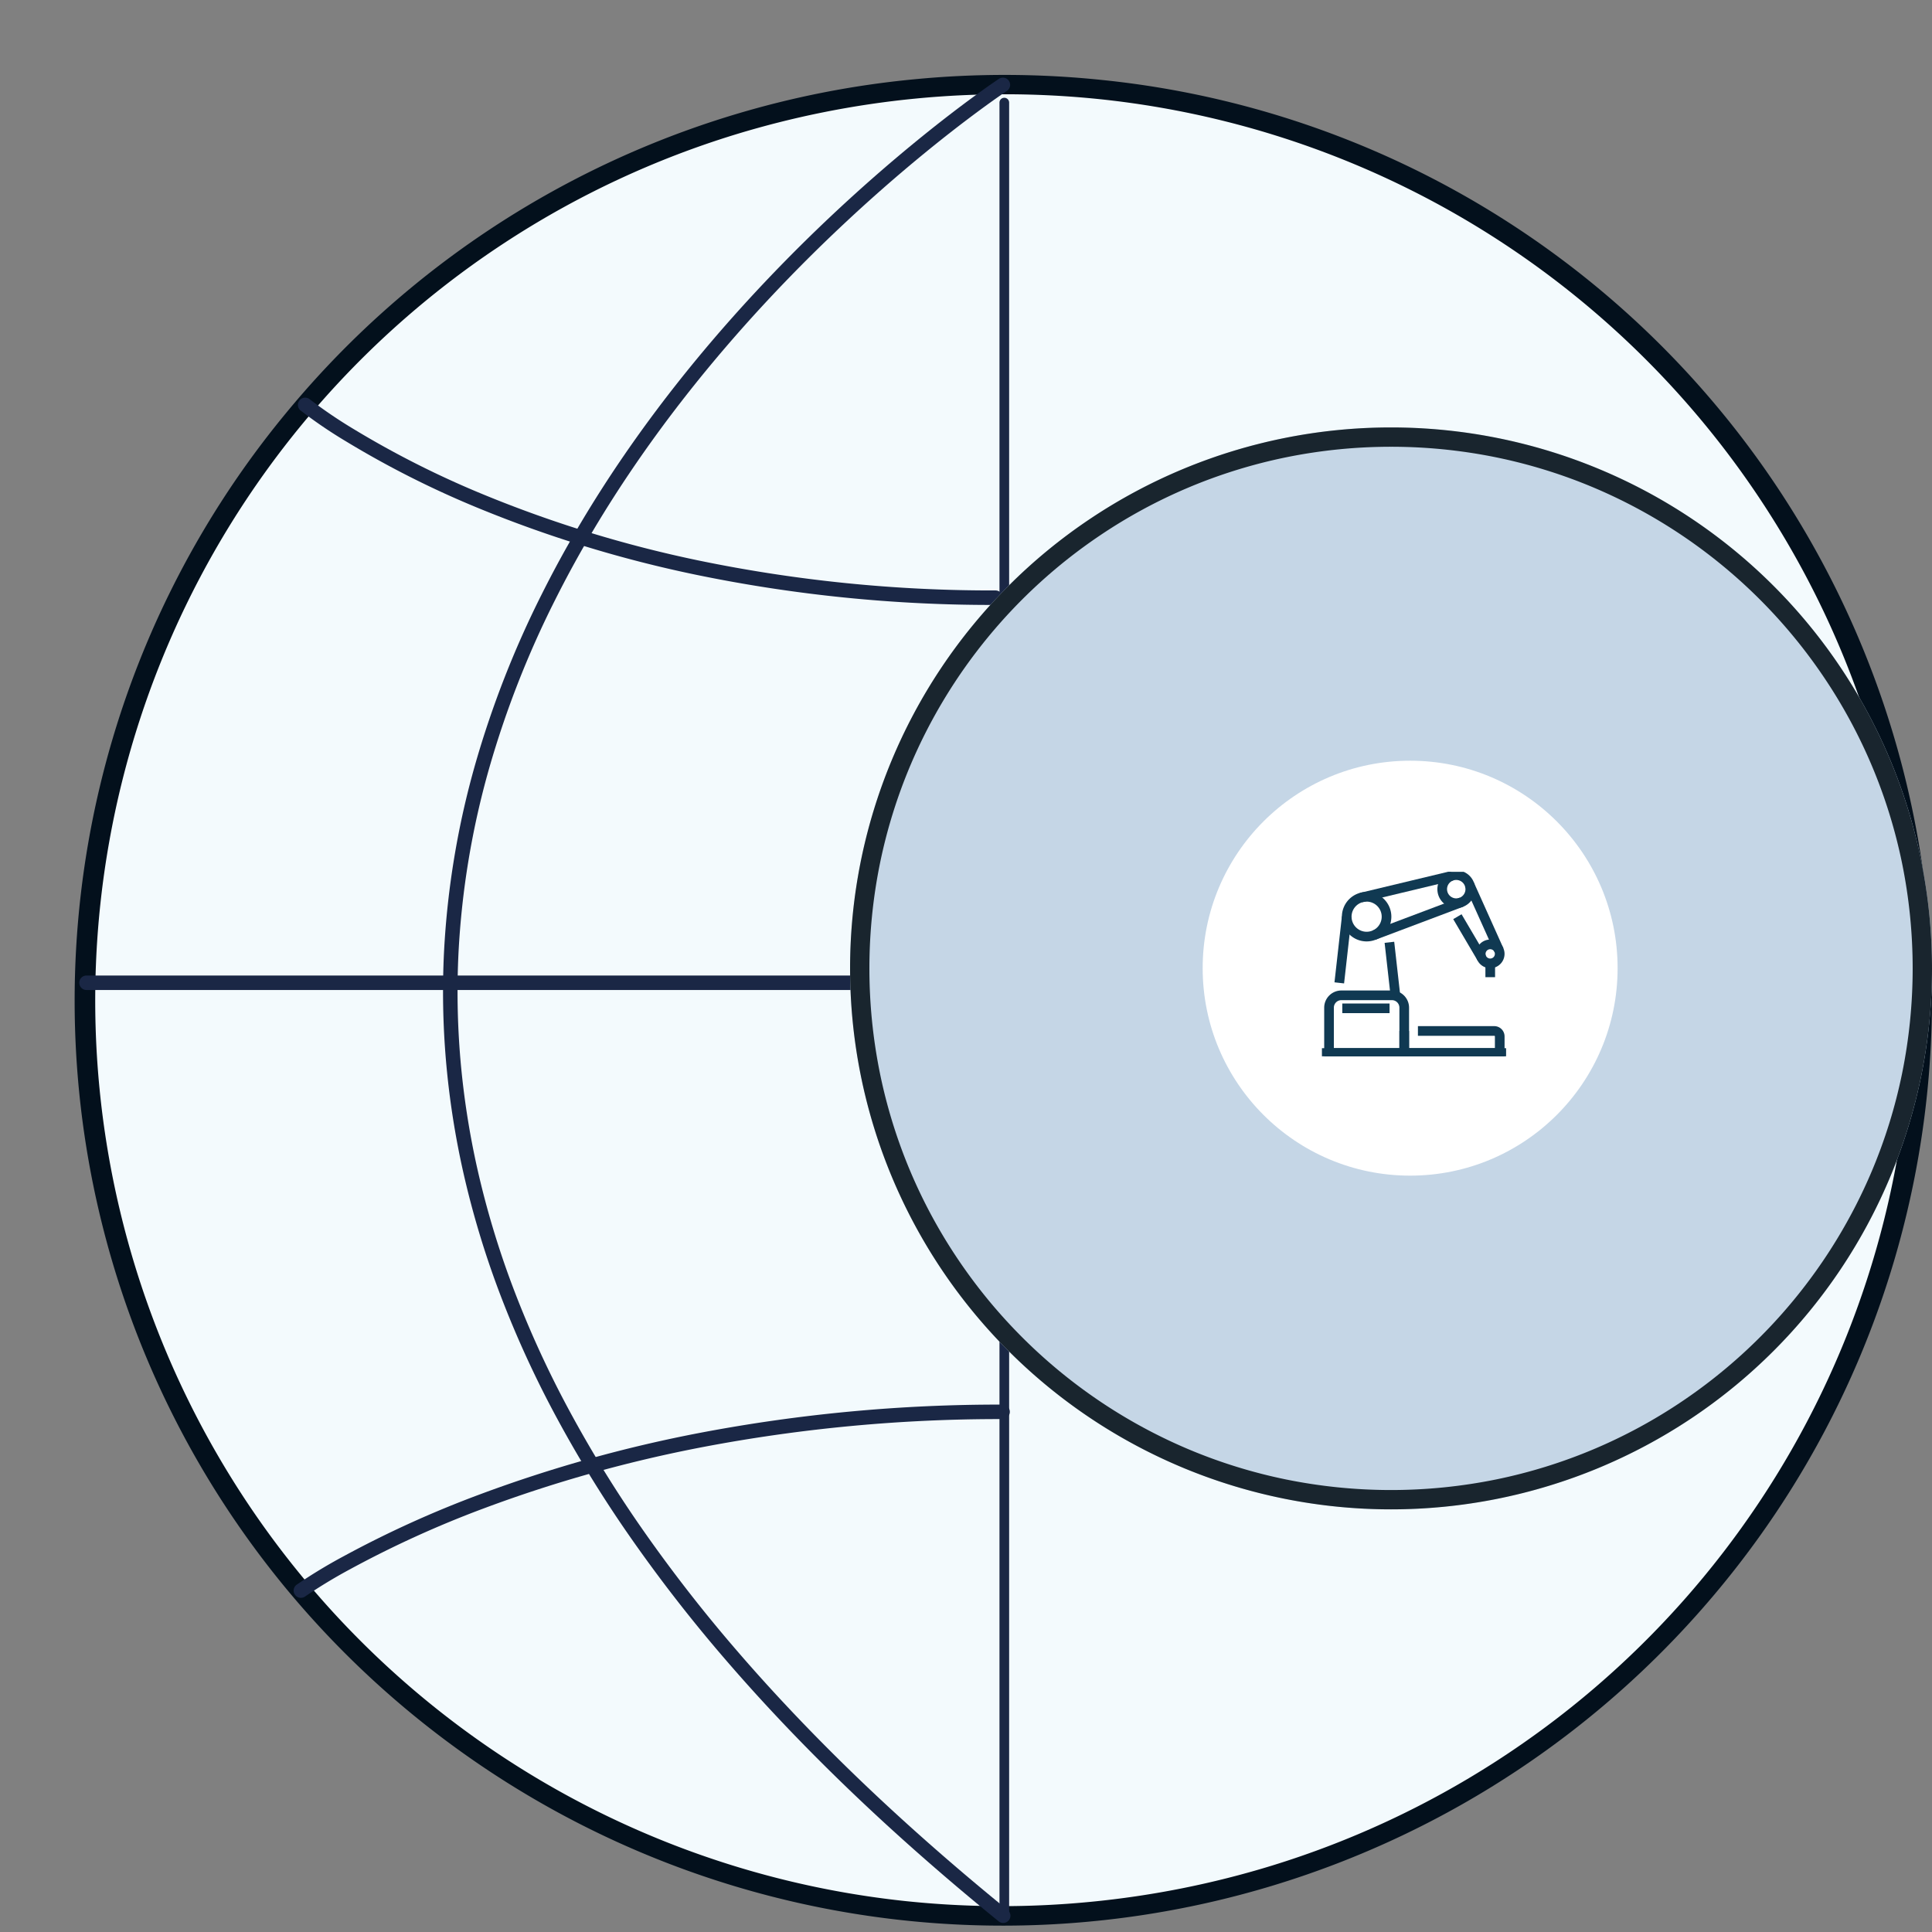 <?xml version="1.0" encoding="UTF-8"?>
<svg xmlns="http://www.w3.org/2000/svg" xmlns:xlink="http://www.w3.org/1999/xlink" width="400" height="400" viewBox="0 0 400 400">
  <rect x="0" y="0" width="400" height="400" fill="#808080" stroke="none"/>
  <defs>
    <clipPath id="clip-path">
      <rect id="Rectangle_18753" data-name="Rectangle 18753" width="400" height="400" rx="5" transform="translate(267.223 1023.504)" fill="#fff" stroke="#19252e" stroke-width="1"></rect>
    </clipPath>
    <clipPath id="clip-path-2">
      <rect id="Rectangle_15631" data-name="Rectangle 15631" width="39.511" height="38.201" fill="rgba(0,0,0,0)" stroke="#103952" stroke-width="2"></rect>
    </clipPath>
  </defs>
  <g id="IMAGE_HERO_Industry-Automotive_" data-name="IMAGE HERO Industry-Automotive " transform="translate(-267.223 -1023.504)" clip-path="url(#clip-path)">
    <g id="Group_112068" data-name="Group 112068" transform="translate(383.003 1028.182)">
      <g id="Group_112067" data-name="Group 112067" transform="translate(-115.781 -4.678)">
        <ellipse id="Ellipse_1605" data-name="Ellipse 1605" cx="190.243" cy="189.549" rx="190.243" ry="189.549" transform="translate(0 36.842) rotate(-5.557)" fill="#f3fafd"></ellipse>
        <path id="Ellipse_1605_-_Outline" data-name="Ellipse 1605 - Outline" d="M190.243-2a194.33,194.33,0,0,1,38.74,3.891A191.262,191.262,0,0,1,326.178,325,192.612,192.612,0,0,1,30.835,296.649,191.033,191.033,0,0,1,54.309,54.1,192.077,192.077,0,0,1,190.243-2Zm0,379.1a190.322,190.322,0,0,0,37.941-3.811,187.52,187.52,0,0,0,0-367.476,190.787,190.787,0,0,0-75.882,0,187.52,187.52,0,0,0,0,367.476A190.322,190.322,0,0,0,190.243,377.1Z" transform="translate(0 36.842) rotate(-5.557)" fill="#03101c"></path>
        <path id="Path_105077" data-name="Path 105077" d="M724.012,512.3a1.494,1.494,0,0,1-.945-.336c-11.074-8.994-21.5-18.171-30.979-27.276-9.2-8.837-17.77-17.847-25.466-26.781a312.383,312.383,0,0,1-20.335-26.224,254.065,254.065,0,0,1-15.586-25.6,213.546,213.546,0,0,1-11.217-24.914,187.341,187.341,0,0,1-7.227-24.155,172.738,172.738,0,0,1-3.618-23.321,167.761,167.761,0,0,1-.4-22.411,174.571,174.571,0,0,1,6.5-39,202.345,202.345,0,0,1,13.766-35.139c9.758-19.488,22.964-38.674,39.25-57.026,6.393-7.2,13.283-14.3,20.478-21.078,5.756-5.426,11.719-10.667,17.723-15.578,10.237-8.373,17.159-12.958,17.228-13a1.5,1.5,0,0,1,1.652,2.5h0c-.068.045-6.9,4.573-17.041,12.871-5.953,4.872-11.864,10.07-17.569,15.451C683.1,168,676.276,175.032,669.944,182.17c-16.1,18.152-29.148,37.116-38.779,56.365a199.291,199.291,0,0,0-13.547,34.6,171.56,171.56,0,0,0-6.378,38.311,164.771,164.771,0,0,0,.391,22.007,169.748,169.748,0,0,0,3.557,22.913,184.333,184.333,0,0,0,7.112,23.765,210.545,210.545,0,0,0,11.06,24.56,251.073,251.073,0,0,0,15.4,25.3A309.415,309.415,0,0,0,668.9,455.957c7.633,8.862,16.135,17.8,25.269,26.573,9.422,9.047,19.781,18.168,30.789,27.109a1.5,1.5,0,0,1-.947,2.664Z" transform="translate(-516.31 -114.176)" fill="#1a2745"></path>
        <path id="Line_1165" data-name="Line 1165" d="M190.017,1.5H0A1.5,1.5,0,0,1-1.5,0,1.5,1.5,0,0,1,0-1.5H190.017a1.5,1.5,0,0,1,1.5,1.5A1.5,1.5,0,0,1,190.017,1.5Z" transform="translate(17.915 203.471)" fill="#1a2745"></path>
        <path id="Line_1166" data-name="Line 1166" d="M0,376.383a1,1,0,0,1-1-1V0A1,1,0,0,1,0-1,1,1,0,0,1,1,0V375.383A1,1,0,0,1,0,376.383Z" transform="translate(207.932 21.244)" fill="#1a2745"></path>
        <path id="Path_105078" data-name="Path 105078" d="M518.669,688.906a302.337,302.337,0,0,1-62.112-6.27,254.141,254.141,0,0,1-45.013-13.8A197.545,197.545,0,0,1,384.131,655a96.6,96.6,0,0,1-9.334-6.349,1.5,1.5,0,0,1,1.886-2.333,96.461,96.461,0,0,0,9.118,6.187,194.847,194.847,0,0,0,27.026,13.608,251.265,251.265,0,0,0,44.446,13.606,299.381,299.381,0,0,0,61.4,6.185,1.5,1.5,0,0,1,0,3Z" transform="translate(-312.562 -563.66)" fill="#1a2745"></path>
        <path id="Path_105079" data-name="Path 105079" d="M368.9,2307.947a1.5,1.5,0,0,1-.874-2.72,105.751,105.751,0,0,1,9.693-5.877,219.085,219.085,0,0,1,28.207-12.812,282.635,282.635,0,0,1,45.8-12.791,330.933,330.933,0,0,1,62.454-5.81,1.5,1.5,0,0,1,0,3,327.942,327.942,0,0,0-61.886,5.756,279.624,279.624,0,0,0-45.31,12.653,215.992,215.992,0,0,0-27.817,12.632,104.622,104.622,0,0,0-9.393,5.688A1.493,1.493,0,0,1,368.9,2307.947Z" transform="translate(-306.602 -1977.131)" fill="#1a2745"></path>
      </g>
    </g>
    <g id="Group_112071" data-name="Group 112071" transform="translate(88)">
      <circle id="Ellipse_1608" data-name="Ellipse 1608" cx="112" cy="112" r="112" transform="translate(355.223 1112)" fill="#c5d6e6"></circle>
      <path id="Ellipse_1608_-_Outline" data-name="Ellipse 1608 - Outline" d="M112,4A108.819,108.819,0,0,0,90.23,6.194,107.386,107.386,0,0,0,51.619,22.442a108.327,108.327,0,0,0-39.133,47.52A107.427,107.427,0,0,0,6.194,90.23a109.092,109.092,0,0,0,0,43.54,107.386,107.386,0,0,0,16.248,38.611,108.327,108.327,0,0,0,47.52,39.133,107.426,107.426,0,0,0,20.267,6.291,109.092,109.092,0,0,0,43.54,0,107.386,107.386,0,0,0,38.611-16.248,108.327,108.327,0,0,0,39.133-47.52,107.426,107.426,0,0,0,6.291-20.267,109.092,109.092,0,0,0,0-43.54,107.386,107.386,0,0,0-16.248-38.611,108.327,108.327,0,0,0-47.52-39.133A107.427,107.427,0,0,0,133.77,6.194,108.818,108.818,0,0,0,112,4m0-4A112,112,0,1,1,0,112,112,112,0,0,1,112,0Z" transform="translate(355.223 1112)" fill="#19252e"></path>
      <circle id="Ellipse_1609" data-name="Ellipse 1609" cx="42.954" cy="42.954" r="42.954" transform="translate(428.223 1181)" fill="#fff"></circle>
      <g id="Industrial_" data-name="Industrial " transform="translate(18001.223 12665)">
        <path id="_40x40" data-name="40x40" d="M1,1V39H39V1H1M0,0H40V40H0Z" transform="translate(-17549 -11462)" fill="#19252e" opacity="0"></path>
        <g id="Group_110726" data-name="Group 110726" transform="translate(-17549 -11460.999)">
          <g id="Group_110445" data-name="Group 110445" transform="translate(0 0)" clip-path="url(#clip-path-2)">
            <path id="Line_809" data-name="Line 809" d="M38.131,1H0V-1H38.131Z" transform="translate(0.69 37.511)" fill="#103952"></path>
            <path id="Path_90781" data-name="Path 90781" d="M18.492,64.85H8.038A2.558,2.558,0,0,0,5.48,67.408v9.38H21.05v-9.38A2.558,2.558,0,0,0,18.492,64.85Z" transform="translate(-3.319 -39.278)" fill="rgba(0,0,0,0)"></path>
            <path id="Path_90781_-_Outline" data-name="Path 90781 - Outline" d="M8.038,63.85H18.492a3.562,3.562,0,0,1,3.558,3.558v10.38H4.48V67.408A3.562,3.562,0,0,1,8.038,63.85ZM20.05,75.788v-8.38a1.559,1.559,0,0,0-1.558-1.558H8.038A1.559,1.559,0,0,0,6.48,67.408v8.38Z" transform="translate(-3.319 -39.278)" fill="#103952"></path>
            <path id="Path_90782" data-name="Path 90782" d="M47.8,83.575H63.61A1.127,1.127,0,0,1,64.737,84.7v3.428H44.964V83.575" transform="translate(-27.233 -50.619)" fill="rgba(0,0,0,0)"></path>
            <path id="Path_90782_-_Outline" data-name="Path 90782 - Outline" d="M65.737,89.129H43.964V83.575h2v3.554H63.737V84.7a.127.127,0,0,0-.127-.127H47.8v-2H63.61A2.129,2.129,0,0,1,65.737,84.7Z" transform="translate(-27.233 -50.619)" fill="#103952"></path>
            <path id="Path_90783" data-name="Path 90783" d="M23.013,17.24a4.121,4.121,0,1,1-4.12-4.12A4.12,4.12,0,0,1,23.013,17.24Z" transform="translate(-8.947 -7.947)" fill="rgba(0,0,0,0)"></path>
            <path id="Path_90783_-_Outline" data-name="Path 90783 - Outline" d="M18.893,12.12a5.12,5.12,0,1,1-5.121,5.12A5.126,5.126,0,0,1,18.893,12.12Zm0,8.241a3.12,3.12,0,1,0-3.121-3.12A3.124,3.124,0,0,0,18.893,20.361Z" transform="translate(-8.947 -7.947)" fill="#103952"></path>
            <circle id="Ellipse_1298" data-name="Ellipse 1298" cx="2.907" cy="2.907" r="2.907" transform="translate(25.595 0.69)" fill="rgba(0,0,0,0)"></circle>
            <path id="Ellipse_1298_-_Outline" data-name="Ellipse 1298 - Outline" d="M2.907-1A3.907,3.907,0,1,1-1,2.907,3.911,3.911,0,0,1,2.907-1Zm0,5.813A1.907,1.907,0,1,0,1,2.907,1.909,1.909,0,0,0,2.907,4.813Z" transform="translate(25.595 0.69)" fill="#103952"></path>
            <path id="Path_90784" data-name="Path 90784" d="M89.068,40.073A1.966,1.966,0,1,1,87.1,38.108,1.965,1.965,0,0,1,89.068,40.073Z" transform="translate(-51.565 -23.081)" fill="rgba(0,0,0,0)"></path>
            <path id="Path_90784_-_Outline" data-name="Path 90784 - Outline" d="M87.1,37.108a2.965,2.965,0,1,1-2.966,2.965A2.969,2.969,0,0,1,87.1,37.108Zm0,3.931a.965.965,0,1,0-.966-.965A.966.966,0,0,0,87.1,41.039Z" transform="translate(-51.565 -23.081)" fill="#103952"></path>
            <path id="Line_810" data-name="Line 810" d="M.994,13.813l-1.987-.224L.549-.112,2.536.112Z" transform="translate(4.283 9.294)" fill="#103952"></path>
            <path id="Line_811" data-name="Line 811" d="M.242,11.088-.994.112.994-.112,2.229,10.864Z" transform="translate(14.663 14.596)" fill="#103952"></path>
            <path id="Line_812" data-name="Line 812" d="M9.785,1H0V-1H9.785Z" transform="translate(4.909 28.265)" fill="#103952"></path>
            <path id="Line_813" data-name="Line 813" d="M.233,5.49-.233,3.545,18.614-.972,19.08.972Z" transform="translate(8.771 0.828)" fill="#103952"></path>
            <path id="Line_814" data-name="Line 814" d="M.353,7.763-.353,5.892,17.761-.936,18.467.936Z" transform="translate(11.479 6.29)" fill="#103952"></path>
            <path id="Line_815" data-name="Line 815" d="M5.2,14.005-.912.41.912-.41l6.108,13.6Z" transform="translate(31.243 2.636)" fill="#103952"></path>
            <path id="Line_816" data-name="Line 816" d="M4.166,9.05-.862.507.862-.507,5.89,8.035Z" transform="translate(28.737 9.294)" fill="#103952"></path>
            <path id="Line_817" data-name="Line 817" d="M1,2.855H-1V0H1Z" transform="translate(35.538 18.958)" fill="#103952"></path>
          </g>
        </g>
      </g>
    </g>
  </g>
</svg>
